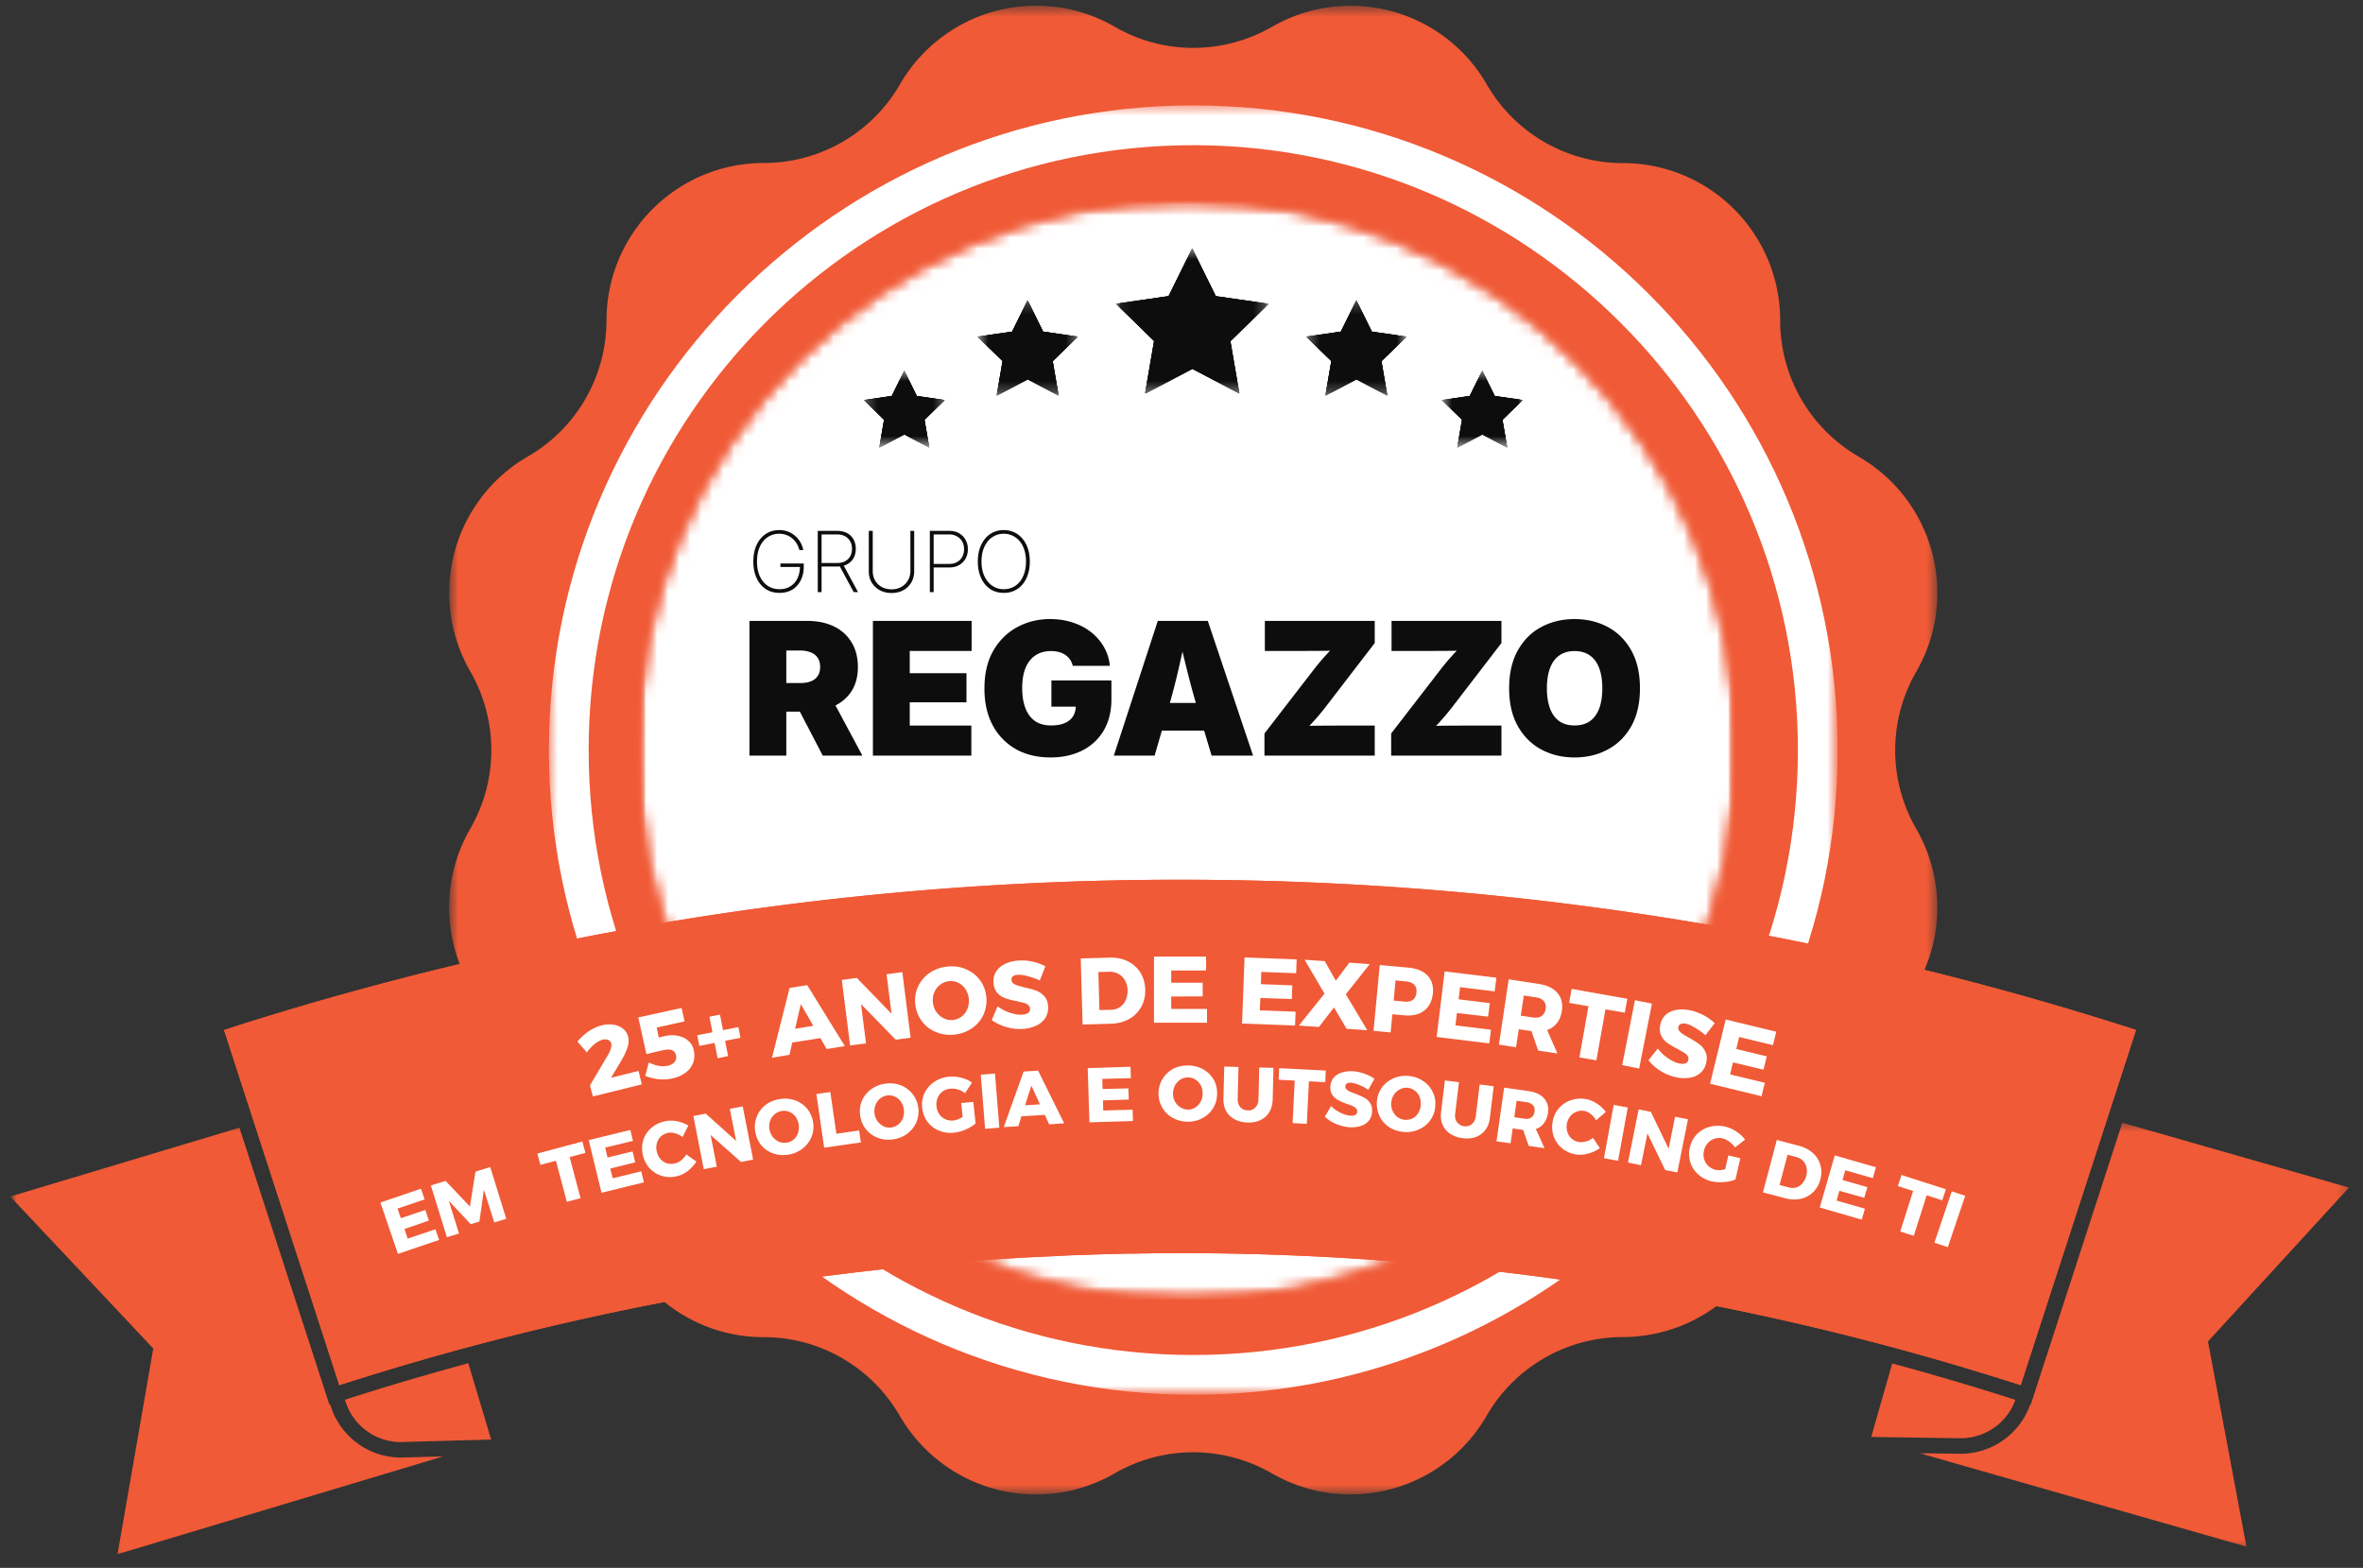<svg xmlns="http://www.w3.org/2000/svg" width="214" height="142" fill="none"><rect width="100%" height="100%" fill="#333333" stroke="none"/><g clip-path="url(#a)"><mask id="b" width="214" height="142" x="0" y="0" maskUnits="userSpaceOnUse" style="mask-type:luminance"><path fill="#fff" d="M213.999.054H.428V142h213.571V.054Z"/></mask><g mask="url(#b)"><mask id="c" width="136" height="136" x="40" y="0" maskUnits="userSpaceOnUse" style="mask-type:luminance"><path fill="#fff" d="M40.678.51h134.787v134.857H40.678V.51Z"/></mask><g mask="url(#c)"><path fill="#F05A36" d="M159.31 21.897a14.23 14.23 0 0 0-12.332-7.125 14.243 14.243 0 0 1-12.332-7.125c-3.93-6.814-12.639-9.149-19.45-5.214v-.006c-4.231 2.439-9.6 2.633-14.144.054A14.186 14.186 0 0 0 93.835.517c-5.27 0-9.87 2.864-12.335 7.124a14.23 14.23 0 0 1-12.332 7.122c-7.866 0-14.239 6.377-14.239 14.246h-.006a14.239 14.239 0 0 1-7.017 12.276 14.191 14.191 0 0 0-5.315 5.277c-2.634 4.567-2.455 9.983 0 14.246 2.452 4.263 2.63 9.68-.003 14.247-3.933 6.815-1.6 15.528 5.211 19.46v.003a14.24 14.24 0 0 1 7.115 12.342c0 7.867 6.376 14.243 14.24 14.243 5.27 0 9.87 2.865 12.334 7.125 2.461 4.257 7.065 7.122 12.332 7.122 2.637 0 5.101-.719 7.22-1.965a14.221 14.221 0 0 1 14.141.054v-.003h.003c6.811 3.935 15.517 1.601 19.45-5.214a14.227 14.227 0 0 1 12.332-7.125l-.003-.003c4.919-.003 9.698-2.557 12.332-7.121a14.2 14.2 0 0 0 1.91-7.125h.003c.003-4.746 2.381-9.364 6.644-12.05a14.168 14.168 0 0 0 5.688-5.479c2.637-4.567 2.458-9.986.003-14.25a14.238 14.238 0 0 1 .003-14.246c3.93-6.814 1.597-15.525-5.214-19.46l.003-.003a14.24 14.24 0 0 1-7.118-12.213 14.21 14.21 0 0 0-1.907-7.25Z"/></g><mask id="d" width="118" height="118" x="49" y="9" maskUnits="userSpaceOnUse" style="mask-type:luminance"><path fill="#fff" d="M49.709 9.546H166.22v116.571H49.709V9.546Z"/></mask><g mask="url(#d)"><path fill="#fff" d="M108.069 126.323c-32.242 0-58.36-26.311-58.36-58.387 0-32.08 26.118-58.39 58.36-58.39 32.241 0 58.356 26.132 58.356 58.39 0 32.258-26.297 58.387-58.356 58.387Zm0-113.173c-30.26 0-54.758 24.51-54.758 54.786 0 30.275 24.498 54.783 54.758 54.783 30.259 0 54.754-24.508 54.754-54.783 0-30.276-24.676-54.786-54.754-54.786Z"/></g><mask id="e" width="101" height="100" x="57" y="18" maskUnits="userSpaceOnUse" style="mask-type:luminance"><path fill="#fff" d="M57.736 18.167h99.489v99.54h-99.49v-99.54Z"/></mask><g mask="url(#e)"><mask id="f" width="101" height="100" x="57" y="18" maskUnits="userSpaceOnUse" style="mask-type:luminance"><path fill="#fff" d="M107.482 18.167c-27.474 0-49.746 22.283-49.746 49.772 0 27.485 22.272 49.768 49.746 49.768 27.471 0 49.743-22.283 49.743-49.768 0-27.488-22.272-49.772-49.743-49.772Z"/></mask><g mask="url(#f)"><mask id="g" width="101" height="102" x="57" y="17" maskUnits="userSpaceOnUse" style="mask-type:luminance"><path fill="#fff" d="M157.555 17.607h-99.92v100.735h99.92V17.607Z"/></mask><g mask="url(#g)"><mask id="h" width="101" height="100" x="57" y="18" maskUnits="userSpaceOnUse" style="mask-type:luminance"><path fill="#fff" d="M57.736 18.167h99.489v99.54h-99.49v-99.54Z"/></mask><g mask="url(#h)"><mask id="i" width="101" height="100" x="57" y="18" maskUnits="userSpaceOnUse" style="mask-type:luminance"><path fill="#fff" d="M107.482 18.167c-27.474 0-49.746 22.283-49.746 49.772 0 27.485 22.272 49.768 49.746 49.768 27.471 0 49.743-22.283 49.743-49.768 0-27.488-22.272-49.772-49.743-49.772Z"/></mask><g mask="url(#i)"><path fill="#fff" d="M57.736 18.167h99.489v99.54h-99.49v-99.54Z"/></g></g></g></g></g><path fill="#F05A36" d="M102.014 113.543Zm.629-.009Zm-10.348.385c-.113.006-.223.014-.337.023.114-.003.224-.014.337-.023Z"/><mask id="j" width="40" height="40" x="173" y="101" maskUnits="userSpaceOnUse" style="mask-type:luminance"><path fill="#fff" d="M173.573 101.553h39.24v38.921h-39.24v-38.921Z"/></mask><g mask="url(#j)"><path fill="#F05A36" d="M183.861 127.208a6.689 6.689 0 0 1-6.289 4.457h-.102l-3.629-.051 29.602 8.463-3.483-18.584 12.77-13.939-20.529-5.867-8.292 25.536-.048-.015Z"/></g><path fill="#F05A36" d="M178.266 130.204Zm-.775.051h.081a3.117 3.117 0 0 0-.117-.003l.036.003Z"/><path fill="#F05A36" d="m170.025 128.18-.558 1.958 7.988.117c.14 0 .272-.003.406-.009.032 0 .062 0 .095-.003l.31-.036a5.261 5.261 0 0 0 4.252-3.422 245.347 245.347 0 0 0-11.15-3.294l-1.343 4.689Z"/><mask id="k" width="312" height="312" x="-49" y="-85" maskUnits="userSpaceOnUse" style="mask-type:luminance"><path fill="#000" fill-opacity=".3" d="M262.716-84.938H-48.671V226.61h311.387V-84.938Z"/></mask><g mask="url(#k)"><mask id="l" width="16" height="10" x="168" y="122" maskUnits="userSpaceOnUse" style="mask-type:luminance"><path fill="#fff" d="M183.489 122.921h-14.492v8.395h14.492v-8.395Z"/></mask><g mask="url(#l)"><mask id="m" width="14" height="8" x="169" y="123" maskUnits="userSpaceOnUse" style="mask-type:luminance"><path fill="#fff" d="M169.214 123.005h13.512v7.548h-13.512v-7.548Z"/></mask><g mask="url(#m)"><path fill="#F05A36" d="m170.024 128.18-.557 1.959 7.988.116c.14 0 .271-.003.406-.009.032 0 .062 0 .095-.003l.31-.036a5.263 5.263 0 0 0 4.252-3.422 245.347 245.347 0 0 0-11.15-3.294l-1.344 4.689Z"/></g></g></g><mask id="n" width="41" height="41" x="0" y="101" maskUnits="userSpaceOnUse" style="mask-type:luminance"><path fill="#fff" d="M.925 101.553h39.929v39.478H.925v-39.478Z"/></mask><g mask="url(#n)"><path fill="#F05A36" d="m13.88 122.131-3.235 18.626 29.482-8.854-3.63.099c-.062 0-.121.006-.184.006a6.683 6.683 0 0 1-6.394-4.761l-.015-.051-.071.024-8.15-25.086-20.758 6.231 12.955 13.766Z"/></g><path fill="#F05A36" d="M36.012 130.595c.15.009.295.009.447.003l8.024-.224-8.048.224c-.146.006-.283 0-.423-.003Z"/><path fill="#F05A36" d="M36.012 130.595c.14.002.28.008.42.002l8.045-.223-2.07-6.901a244.98 244.98 0 0 0-11.165 3.3l.024.071a5.275 5.275 0 0 0 4.746 3.751Z"/><mask id="o" width="312" height="312" x="-49" y="-85" maskUnits="userSpaceOnUse" style="mask-type:luminance"><path fill="#000" fill-opacity=".3" d="M262.716-84.938H-48.671V226.61h311.387V-84.938Z"/></mask><g mask="url(#o)"><mask id="p" width="16" height="10" x="30" y="122" maskUnits="userSpaceOnUse" style="mask-type:luminance"><path fill="#fff" d="M45.43 122.921H30.175v8.395H45.43v-8.395Z"/></mask><g mask="url(#p)"><mask id="q" width="15" height="8" x="30" y="123" maskUnits="userSpaceOnUse" style="mask-type:luminance"><path fill="#fff" d="M30.938 123.005h13.73v7.679h-13.73v-7.679Z"/></mask><g mask="url(#q)"><path fill="#F05A36" d="M36.012 130.595c.14.003.28.009.42.003l8.045-.224-2.07-6.901a246.26 246.26 0 0 0-11.165 3.3l.024.071a5.275 5.275 0 0 0 4.746 3.751Z"/></g></g></g><path fill="#F05A36" d="m183 125.449 10.446-32.168a281.915 281.915 0 0 0-86.578-13.606 281.817 281.817 0 0 0-86.579 13.609l10.443 32.165a247.963 247.963 0 0 1 61.226-11.507c.114-.003.224-.015.337-.023.915-.051 1.826-.09 2.741-.132.71-.035 1.418-.077 2.13-.107.31-.012.62-.012.933-.027 1.308-.047 2.613-.089 3.921-.113.209-.006.417-.006.629-.006 1.397-.024 2.798-.042 4.189-.042h.03A248.126 248.126 0 0 1 183 125.449Z"/><path fill="#F05A36" d="M106.835 113.495c-1.4 0-2.798.021-4.192.045-.209.003-.417 0-.629.003-1.308.024-2.61.065-3.918.113-.31.012-.62.015-.932.03-.71.03-1.419.072-2.134.104-.912.045-1.826.081-2.738.134-.116.003-.226.015-.34.024a247.957 247.957 0 0 0-61.225 11.504L20.288 93.284a281.789 281.789 0 0 1 86.579-13.609c29.44 0 58.565 4.58 86.578 13.609L183 125.449a247.942 247.942 0 0 0-76.132-11.954h-.033Z"/><mask id="r" width="14" height="14" x="101" y="22" maskUnits="userSpaceOnUse" style="mask-type:luminance"><path fill="#fff" d="M101.067 22.493h13.708v13.143h-13.708V22.493Z"/></mask><g fill="#0D0D0D" mask="url(#r)"><path d="m107.997 22.54 2.131 4.32 4.764.691-3.45 3.366.819 4.746-4.264-2.239-4.263 2.239.813-4.746-3.447-3.366 4.764-.691 2.133-4.32Z"/><path d="m107.964 22.499 2.134 4.32 4.764.691-3.45 3.366.813 4.745-4.261-2.238-4.26 2.238.813-4.745-3.45-3.366 4.764-.692 2.133-4.32Z"/><path d="m107.964 22.499 2.134 4.32 4.764.691-3.45 3.366.813 4.745-4.261-2.238-4.26 2.238.813-4.745-3.45-3.366 4.764-.692 2.133-4.32Z"/><path d="m107.964 22.499 2.134 4.32 4.764.691-3.45 3.366.813 4.745-4.261-2.238-4.26 2.238.813-4.745-3.45-3.366 4.764-.692 2.133-4.32Z"/></g><path fill="#fff" d="m55.336 97.611 2.491-.62.298 1.216-4.433 1.097-.263-1.001 1.597-2.695c.126-.206.221-.409.287-.608.062-.197.077-.361.047-.49a.479.479 0 0 0-.274-.321c-.137-.063-.31-.072-.524-.024-.233.066-.474.2-.727.405-.248.2-.477.448-.691.74l-.847-.978c.662-.778 1.395-1.267 2.205-1.467a2.656 2.656 0 0 1 1.073-.06c.34.057.625.18.858.37.23.185.381.427.453.728.077.304.053.637-.072 1.001-.119.358-.316.763-.584 1.216l-.894 1.491Zm4.852-3.77c.444-.101.852-.11 1.227-.023.382.08.691.232.93.453.244.214.408.497.488.846.087.406.066.784-.06 1.133-.127.352-.354.65-.679.894a3.001 3.001 0 0 1-1.203.525c-.39.09-.805.113-1.24.072a4.483 4.483 0 0 1-1.215-.299l.321-1.216c.635.31 1.207.412 1.717.298.286-.062.491-.179.62-.346a.665.665 0 0 0 .13-.584c-.047-.238-.166-.396-.357-.477-.185-.077-.435-.083-.75-.012a35.48 35.48 0 0 0-1.574.37l-.739-3.327 3.921-.858.274 1.216-2.527.56.191.895.525-.12Zm5.289-.543 1.394-.274.191.966-1.394.274.274 1.383-.954.191-.274-1.383-1.382.274-.19-.966 1.382-.274-.275-1.407.954-.19.274 1.406Zm11.038 1.448-1.645.263-.572-.99-2.55.405-.25 1.11-1.586.261 1.597-6.32 1.597-.25 3.409 5.521Zm-3.993-3.804-.512 2.23 1.645-.262-1.133-1.968Zm8.219.871-.453-3.577 1.43-.191.751 5.938-1.346.18-3.147-3.22.453 3.553-1.442.19-.75-5.937 1.358-.18 3.146 3.244Zm5.09-4.274c.596-.063 1.15.02 1.669.25a3 3 0 0 1 1.251.99c.325.43.516.936.572 1.514a3.076 3.076 0 0 1-.274 1.634c-.232.495-.58.9-1.049 1.216a3.44 3.44 0 0 1-1.585.56 3.398 3.398 0 0 1-1.692-.25 2.965 2.965 0 0 1-1.263-1.001 3.04 3.04 0 0 1-.572-1.55 2.942 2.942 0 0 1 .274-1.598 3.128 3.128 0 0 1 1.049-1.205 3.401 3.401 0 0 1 1.62-.56Zm.132 1.323a1.49 1.49 0 0 0-.799.31 1.68 1.68 0 0 0-.548.692c-.12.28-.164.581-.131.906.03.328.134.618.31.87.181.257.405.451.667.585a1.54 1.54 0 0 0 1.62-.155c.24-.182.412-.411.525-.691.12-.287.161-.59.131-.919a1.921 1.921 0 0 0-.298-.87 1.605 1.605 0 0 0-.643-.573 1.472 1.472 0 0 0-.834-.154Zm8.205-.063a6.28 6.28 0 0 0-1.073-.382c-.366-.102-.667-.146-.906-.131a.85.85 0 0 0-.452.13.34.34 0 0 0-.131.335.395.395 0 0 0 .166.31 1.2 1.2 0 0 0 .37.19c.143.048.357.108.643.18.42.089.77.184 1.05.286.276.104.518.27.726.5.215.224.334.534.358.93.024.4-.06.749-.25 1.05a1.91 1.91 0 0 1-.823.691c-.357.167-.76.269-1.204.299a4.334 4.334 0 0 1-1.49-.167 4.246 4.246 0 0 1-1.334-.632l.524-1.252c.325.247.697.44 1.12.584.42.137.787.197 1.097.179.238-.015.42-.066.548-.155a.446.446 0 0 0 .179-.394.523.523 0 0 0-.179-.334 1.01 1.01 0 0 0-.393-.19c-.152-.04-.364-.09-.632-.155a6.823 6.823 0 0 1-1.037-.263 1.749 1.749 0 0 1-.715-.477c-.208-.23-.328-.54-.357-.93-.024-.373.05-.703.226-.99.182-.292.447-.527.799-.703a3.247 3.247 0 0 1 1.227-.31c.435-.03.87 0 1.3.095.428.096.81.239 1.143.43l-.5 1.276Zm6.281-2.066c.626-.024 1.183.083 1.668.322.492.238.876.58 1.157 1.025.277.447.423.963.44 1.55a3.002 3.002 0 0 1-.369 1.574 2.787 2.787 0 0 1-1.108 1.097c-.486.262-1.046.403-1.681.418l-2.514.071-.167-5.986 2.574-.072Zm.179 4.721a1.46 1.46 0 0 0 .786-.238c.23-.149.406-.358.525-.62.125-.268.184-.572.178-.906a1.837 1.837 0 0 0-.238-.895 1.455 1.455 0 0 0-.596-.596 1.646 1.646 0 0 0-.834-.19l-.977.023.095 3.446 1.061-.023Zm3.88 1.173V86.64h4.72v1.252h-3.159v1.109h2.849v1.24l-2.849.012v1.12h3.242v1.253h-4.803Zm7.976.071.227-5.986 4.719.18-.047 1.251-3.159-.119-.035 1.109 2.848.107-.048 1.24-2.848-.095-.048 1.12 3.242.12-.048 1.252-4.803-.179Zm7.467-2.708-1.8-3.064 1.823.119 1.002 1.776 1.227-1.633 1.847.131-2.169 2.73 1.943 3.256-1.871-.131-1.144-1.932-1.359 1.765-1.823-.12 2.324-2.897Zm7.612-2.352c.753.072 1.326.31 1.716.715.387.406.551.94.488 1.598-.071.71-.339 1.238-.798 1.586-.453.352-1.058.49-1.812.418l-1.06-.096-.155 1.646-1.55-.143.561-5.962 2.61.238Zm-.358 3.076c.316.033.566-.023.751-.166.191-.15.298-.373.322-.668.03-.286-.033-.513-.191-.68-.161-.173-.399-.277-.715-.31l-.989-.095-.167 1.824.989.096Zm2.902 3.2.727-5.939 4.684.573-.155 1.24-3.135-.382-.131 1.097 2.825.346-.155 1.228-2.825-.334-.131 1.121 3.218.394-.155 1.24-4.767-.584Zm10.933 1.495-1.74-.263-.608-1.764h-.035l-1.109-.167-.25 1.633-1.549-.238.882-5.915 2.657.406c.787.113 1.365.381 1.74.81.382.43.519.975.418 1.634-.066.447-.212.817-.441 1.11a1.909 1.909 0 0 1-.894.631l.929 2.123Zm-3.039-5.247-.274 1.824 1.12.167c.316.048.572.006.763-.13.197-.144.322-.359.37-.645.038-.292-.018-.527-.167-.703-.143-.182-.376-.298-.691-.346l-1.121-.167Zm4.105.663.227-1.264 5.041.894-.226 1.264-1.752-.31-.823 4.626-1.537-.274.822-4.626-1.752-.31Zm4.804 5.639 1.156-5.879 1.538.31-1.156 5.879-1.538-.31Zm7.54-2.706a6.028 6.028 0 0 0-.905-.656c-.328-.197-.605-.325-.835-.381-.199-.04-.363-.036-.488.012a.365.365 0 0 0-.227.274.437.437 0 0 0 .072.346c.077.104.182.2.31.286.134.09.327.203.584.346.372.208.679.4.917.572.239.176.423.402.56.68.143.28.17.614.084 1.001-.081.39-.256.698-.525.93-.262.239-.592.385-.989.442-.39.062-.798.047-1.227-.048a4.184 4.184 0 0 1-1.395-.572 4.05 4.05 0 0 1-1.096-.966l.846-1.062c.238.328.539.617.906.87.363.248.703.406 1.013.478.238.047.429.047.572 0a.415.415 0 0 0 .274-.334.433.433 0 0 0-.071-.358 1.034 1.034 0 0 0-.334-.286 14.161 14.161 0 0 0-.572-.334 8.13 8.13 0 0 1-.93-.548 1.74 1.74 0 0 1-.548-.656c-.137-.277-.164-.608-.084-.99.078-.364.242-.662.489-.894a1.85 1.85 0 0 1 .954-.441c.387-.072.816-.06 1.287.035.42.096.825.248 1.215.453.388.21.715.448.978.716l-.835 1.085Zm.419 4.392 1.418-5.818 4.577 1.109-.298 1.216-3.063-.74-.262 1.086 2.765.668-.298 1.204-2.765-.656-.262 1.085 3.146.763-.298 1.217-4.66-1.133Z"/><path fill="#0D0D0D" d="M67.873 68.433V56.235h5.244c.92 0 1.722.167 2.407.5a3.682 3.682 0 0 1 1.597 1.443c.382.62.572 1.366.572 2.23 0 .868-.196 1.604-.584 2.206-.39.596-.938 1.056-1.644 1.372-.71.31-1.535.465-2.48.465H69.9v-2.588h2.55c.382 0 .707-.05.978-.155a1.26 1.26 0 0 0 .62-.477c.148-.215.226-.489.226-.823 0-.34-.078-.62-.227-.834a1.262 1.262 0 0 0-.62-.49 2.586 2.586 0 0 0-.977-.166h-1.24v9.515h-3.337Zm6.638 0-2.908-5.58h3.504l2.992 5.58H74.51Zm4.542 0V56.235h8.939v2.718H82.39v2.016h5.137v2.635H82.39v2.11h5.578v2.72h-8.915Zm16.083.167c-1.192 0-2.238-.25-3.135-.751a5.397 5.397 0 0 1-2.097-2.158c-.5-.936-.751-2.045-.751-3.327 0-1.35.265-2.492.798-3.422.54-.936 1.258-1.649 2.158-2.135.897-.492 1.895-.74 2.991-.74.73 0 1.41.105 2.038.31.626.2 1.183.49 1.669.871.482.382.873.832 1.168 1.348.3.519.479 1.085.536 1.705H97.15a1.715 1.715 0 0 0-.238-.56 1.734 1.734 0 0 0-.99-.68 2.645 2.645 0 0 0-.739-.096c-.548 0-1.022.132-1.418.394-.39.262-.688.644-.894 1.145-.2.5-.298 1.106-.298 1.812 0 .716.099 1.33.298 1.837.197.5.489.888.87 1.156.388.263.87.394 1.442.394.501 0 .912-.072 1.24-.215.334-.143.584-.346.75-.608.168-.268.251-.587.251-.954l.608.072h-2.813v-2.373h5.435v1.705c0 1.097-.236 2.045-.703 2.838a4.687 4.687 0 0 1-1.955 1.812c-.834.414-1.788.62-2.86.62Zm5.735-.167 3.981-12.198h4.529l4.1 12.198h-3.755l-1.418-4.734a87.594 87.594 0 0 1-.846-3.16c-.271-1.079-.53-2.164-.775-3.255h.787a440.039 440.039 0 0 1-.727 3.255 61.532 61.532 0 0 1-.811 3.16l-1.37 4.734h-3.695Zm2.956-2.265v-2.505h6.698v2.505h-6.698Zm10.686 2.265V66.43l4.529-5.867c.357-.459.751-.92 1.18-1.383.429-.468.864-.936 1.311-1.407l.238 1.073a19.57 19.57 0 0 1-1.74.096c-.581.008-1.156.011-1.728.011h-3.754v-2.718h9.951v2.003l-4.433 5.771a22.42 22.42 0 0 1-1.228 1.455c-.438.477-.882.96-1.335 1.443l-.25-1.085a26.242 26.242 0 0 1 1.859-.096c.62-.005 1.234-.011 1.847-.011h3.54v2.718h-9.987Zm11.475 0V66.43l4.529-5.867c.357-.459.75-.92 1.179-1.383.429-.468.864-.936 1.311-1.407l.239 1.073a19.57 19.57 0 0 1-1.74.096c-.581.008-1.156.011-1.728.011h-3.755v-2.718h9.952v2.003l-4.434 5.771c-.375.486-.783.972-1.227 1.455-.438.477-.882.96-1.335 1.443l-.25-1.085a26.242 26.242 0 0 1 1.859-.096c.62-.005 1.234-.011 1.847-.011h3.54v2.718h-9.987Zm16.607.167c-1.105 0-2.107-.238-3.003-.715-.9-.483-1.609-1.193-2.134-2.123-.524-.93-.786-2.069-.786-3.422 0-1.36.262-2.504.786-3.434.525-.936 1.234-1.646 2.134-2.123.896-.477 1.898-.715 3.003-.715 1.111 0 2.112.238 3.003.715.897.477 1.609 1.187 2.134 2.123.524.93.786 2.075.786 3.434 0 1.353-.262 2.498-.786 3.434-.525.93-1.237 1.634-2.134 2.11-.891.478-1.892.716-3.003.716Zm0-2.897c.554 0 1.016-.126 1.382-.382.373-.262.656-.644.847-1.145.19-.5.286-1.112.286-1.836 0-.721-.096-1.336-.286-1.836-.191-.507-.474-.889-.847-1.145-.366-.262-.828-.394-1.382-.394-.542 0-.998.132-1.371.394-.375.256-.655.638-.846 1.145-.19.5-.286 1.115-.286 1.836 0 .724.096 1.335.286 1.836.191.501.471.883.846 1.145.373.256.829.382 1.371.382Zm-72-12.007c-.476 0-.893-.113-1.25-.346a2.369 2.369 0 0 1-.823-1.002c-.2-.429-.298-.924-.298-1.49 0-.578.098-1.08.298-1.503.196-.429.47-.757.822-.99.349-.238.757-.357 1.228-.357a2.139 2.139 0 0 1 1.489.572c.191.176.34.37.453.585.12.214.194.435.227.655h-.346a1.945 1.945 0 0 0-.215-.536 1.632 1.632 0 0 0-.38-.477 1.649 1.649 0 0 0-.537-.334 1.785 1.785 0 0 0-.691-.131c-.39 0-.74.104-1.05.31-.303.2-.541.489-.714.87-.167.376-.25.82-.25 1.336 0 .51.083.95.25 1.323.173.376.41.665.715.87.31.21.667.31 1.072.31.373 0 .695-.083.966-.25.277-.166.491-.399.643-.703.158-.31.239-.674.239-1.097l.119.036h-1.883v-.31h2.11v.298c0 .477-.096.894-.287 1.252a2.055 2.055 0 0 1-.762.823c-.328.19-.71.286-1.145.286Zm3.463-.072V48.08h1.764c.34 0 .638.068.894.202.253.137.447.328.584.573.134.247.203.53.203.846 0 .328-.069.608-.203.847a1.43 1.43 0 0 1-.584.56c-.256.137-.557.203-.906.203h-1.56v-.322h1.561c.277 0 .516-.05.715-.155.197-.101.352-.25.465-.441.11-.197.167-.43.167-.692 0-.262-.057-.489-.167-.68a1.151 1.151 0 0 0-.465-.453c-.2-.11-.438-.167-.715-.167h-1.406v5.223h-.346Zm3.254 0-1.359-2.516h.394l1.358 2.516h-.393Zm3.43.084c-.4 0-.75-.084-1.06-.25a1.994 1.994 0 0 1-.74-.704 1.932 1.932 0 0 1-.262-1.014v-3.66h.358v3.648c0 .31.071.593.214.847.143.247.34.441.596.584.263.143.56.215.894.215.334 0 .626-.072.882-.215.253-.143.453-.337.596-.584.149-.254.227-.537.227-.847V48.08h.345v3.66c0 .382-.09.722-.262 1.014-.176.295-.417.53-.727.703-.31.167-.665.25-1.06.25Zm3.467-.084V48.08h1.752c.349 0 .647.071.894.214.253.143.447.343.584.596.143.248.214.53.214.847 0 .328-.071.614-.214.858a1.487 1.487 0 0 1-.584.585c-.248.143-.546.214-.894.214h-1.526v-.322h1.514c.286 0 .527-.053.727-.166.197-.11.352-.266.465-.465.11-.206.167-.442.167-.704 0-.262-.057-.492-.167-.692a1.213 1.213 0 0 0-.477-.465 1.372 1.372 0 0 0-.715-.179h-1.394v5.223h-.346Zm6.694.072c-.462 0-.87-.113-1.228-.346a2.368 2.368 0 0 1-.822-1.002c-.2-.429-.298-.924-.298-1.49 0-.572.098-1.067.298-1.49.197-.43.47-.764.822-1.002a2.159 2.159 0 0 1 1.228-.358c.459 0 .87.12 1.227.358.358.238.635.572.835 1.001.196.424.298.919.298 1.49 0 .567-.102 1.062-.298 1.491-.2.43-.477.764-.835 1.002a2.204 2.204 0 0 1-1.227.346Zm0-.334c.387 0 .733-.099 1.037-.298a1.98 1.98 0 0 0 .715-.87c.172-.382.262-.826.262-1.336 0-.516-.09-.96-.262-1.336a1.913 1.913 0 0 0-.715-.87 1.808 1.808 0 0 0-1.037-.31c-.39 0-.736.104-1.037.31-.304.2-.542.489-.715.87-.176.376-.262.82-.262 1.336 0 .51.086.95.262 1.323.173.376.411.665.715.87.3.21.647.31 1.037.31Z"/><mask id="s" width="10" height="9" x="118" y="27" maskUnits="userSpaceOnUse" style="mask-type:luminance"><path fill="#fff" d="M118.3 27.194h9.138v8.57H118.3v-8.57Z"/></mask><g fill="#0D0D0D" mask="url(#s)"><path d="m122.853 27.22 1.4 2.839 3.132.456-2.267 2.209.536 3.12-2.801-1.472-2.801 1.473.534-3.121-2.265-2.21 3.132-.455 1.4-2.838Z"/><path d="m122.832 27.194 1.4 2.838 3.132.456-2.265 2.209.534 3.12-2.801-1.472-2.801 1.473.537-3.121-2.268-2.21 3.132-.455 1.4-2.838Z"/><path d="m122.832 27.194 1.4 2.838 3.132.456-2.265 2.209.534 3.12-2.801-1.472-2.801 1.473.537-3.121-2.268-2.21 3.132-.455 1.4-2.838Z"/><path d="m122.832 27.194 1.4 2.838 3.132.456-2.265 2.209.534 3.12-2.801-1.472-2.801 1.473.537-3.121-2.268-2.21 3.132-.455 1.4-2.838Z"/></g><mask id="t" width="10" height="9" x="88" y="27" maskUnits="userSpaceOnUse" style="mask-type:luminance"><path fill="#fff" d="M88.529 27.194h9.138v8.57H88.53v-8.57Z"/></mask><g fill="#0D0D0D" mask="url(#t)"><path d="m93.085 27.22 1.397 2.839 3.132.456-2.268 2.209.54 3.12-2.801-1.472-2.804 1.473.533-3.121-2.264-2.21 3.132-.455 1.403-2.838Z"/><path d="m93.06 27.194 1.404 2.838 3.129.456-2.265 2.209.534 3.12-2.801-1.472-2.801 1.473.536-3.121-2.267-2.21 3.131-.455 1.4-2.838Z"/><path d="m93.06 27.194 1.404 2.838 3.129.456-2.265 2.209.534 3.12-2.801-1.472-2.801 1.473.536-3.121-2.267-2.21 3.131-.455 1.4-2.838Z"/><path d="m93.06 27.194 1.404 2.838 3.129.456-2.265 2.209.534 3.12-2.801-1.472-2.801 1.473.536-3.121-2.267-2.21 3.131-.455 1.4-2.838Z"/></g><mask id="u" width="8" height="8" x="78" y="33" maskUnits="userSpaceOnUse" style="mask-type:luminance"><path fill="#fff" d="M78.238 33.567h7.425v6.86h-7.425v-6.86Z"/></mask><g fill="#0D0D0D" mask="url(#u)"><path d="m81.909 33.594 1.129 2.29 2.526.366-1.829 1.783.435 2.516-2.261-1.19-2.259 1.19.432-2.516-1.826-1.783 2.523-.366 1.13-2.29Z"/><path d="m81.894 33.57 1.129 2.29 2.523.367-1.826 1.782.432 2.52-2.258-1.19-2.262 1.19.432-2.52-1.826-1.782 2.523-.367 1.133-2.29Z"/><path d="m81.894 33.57 1.129 2.29 2.523.367-1.826 1.782.432 2.52-2.258-1.19-2.262 1.19.432-2.52-1.826-1.782 2.523-.367 1.133-2.29Z"/><path d="m81.894 33.57 1.129 2.29 2.523.367-1.826 1.782.432 2.52-2.258-1.19-2.262 1.19.432-2.52-1.826-1.782 2.523-.367 1.133-2.29Z"/></g><mask id="v" width="9" height="8" x="130" y="33" maskUnits="userSpaceOnUse" style="mask-type:luminance"><path fill="#fff" d="M130.579 33.567h7.425v6.86h-7.425v-6.86Z"/></mask><g fill="#0D0D0D" mask="url(#v)"><path d="m134.25 33.594 1.129 2.29 2.526.366-1.829 1.783.435 2.516-2.261-1.19-2.259 1.19.432-2.516-1.826-1.783 2.523-.366 1.13-2.29Z"/><path d="m134.235 33.57 1.129 2.29 2.523.367-1.826 1.782.432 2.52-2.258-1.19-2.262 1.19.432-2.52-1.826-1.782 2.523-.367 1.133-2.29Z"/><path d="m134.235 33.57 1.129 2.29 2.523.367-1.826 1.782.432 2.52-2.258-1.19-2.262 1.19.432-2.52-1.826-1.782 2.523-.367 1.133-2.29Z"/><path d="m134.235 33.57 1.129 2.29 2.523.367-1.826 1.782.432 2.52-2.258-1.19-2.262 1.19.432-2.52-1.826-1.782 2.523-.367 1.133-2.29Z"/></g><path fill="#fff" d="m36.038 113.562-1.585-4.65 3.67-1.252.334.966-2.455.834.298.871 2.217-.751.322.966-2.205.763.286.87 2.514-.846.334.965-3.73 1.264Zm4.436-1.51-1.454-4.686 1.334-.417 2.205 2.325.5-3.16 1.336-.417 1.454 4.686-1.085.334-.941-2.969-.406 2.885-.786.239-1.99-2.123.93 2.97-1.097.333Zm8.466-6.553-.273-1.026 4.075-1.085.275 1.026-1.43.381.989 3.721-1.24.334-.99-3.721-1.405.37Zm5.534 2.528-1.156-4.77 3.766-.918.238.99-2.514.608.214.894 2.265-.548.238.989-2.252.561.214.882 2.586-.632.239 1.002-3.838.942Zm7.339-5.045a1.815 1.815 0 0 0-.655-.334 1.395 1.395 0 0 0-.668-.048 1.394 1.394 0 0 0-.643.334c-.176.167-.295.37-.358.608a1.508 1.508 0 0 0-.012.739c.054.257.161.477.322.668.158.191.352.328.584.406a1.43 1.43 0 0 0 1.287-.251c.19-.149.352-.334.489-.548l.906.644a3.35 3.35 0 0 1-.787.858 2.606 2.606 0 0 1-2.372.429 2.455 2.455 0 0 1-1.096-.703 2.669 2.669 0 0 1-.596-1.204 2.559 2.559 0 0 1 .048-1.336 2.43 2.43 0 0 1 .715-1.085 2.765 2.765 0 0 1 1.251-.608c.349-.078.71-.078 1.085 0 .381.071.72.203 1.025.393l-.525 1.038Zm4.854.346-.572-2.898 1.168-.226.942 4.817-1.097.215-2.753-2.445.56 2.874-1.18.226-.941-4.817 1.12-.215 2.753 2.469Zm3.913-3.778a2.774 2.774 0 0 1 1.394.095c.435.152.802.4 1.097.739.292.343.48.749.56 1.217.077.477.036.927-.131 1.347a2.593 2.593 0 0 1-.799 1.061 2.772 2.772 0 0 1-1.275.561c-.495.08-.96.045-1.394-.108a2.462 2.462 0 0 1-1.085-.739 2.598 2.598 0 0 1-.548-1.24 2.421 2.421 0 0 1 .131-1.324 2.44 2.44 0 0 1 .775-1.061c.357-.286.78-.468 1.275-.548Zm.215 1.073c-.248.042-.462.14-.644.298a1.322 1.322 0 0 0-.405.584 1.43 1.43 0 0 0-.06.763c.039.263.137.498.298.704.167.2.36.346.584.441a1.277 1.277 0 0 0 1.323-.226 1.25 1.25 0 0 0 .381-.597c.078-.244.099-.5.06-.763a1.64 1.64 0 0 0-.298-.703 1.337 1.337 0 0 0-.56-.43 1.268 1.268 0 0 0-.68-.071Zm3.842 3.324-.703-4.865 1.263-.179.548 3.78 2.062-.298.155 1.085-3.325.477Zm5.573-5.807c.5-.063.966-.007 1.395.166a2.503 2.503 0 0 1 1.56 2.028c.054.476-.008.924-.19 1.335a2.614 2.614 0 0 1-.834 1.025 2.77 2.77 0 0 1-1.311.501 2.65 2.65 0 0 1-1.383-.167 2.503 2.503 0 0 1-1.06-.799 2.518 2.518 0 0 1-.489-1.252 2.407 2.407 0 0 1 .179-1.323 2.49 2.49 0 0 1 .834-1.014 2.815 2.815 0 0 1 1.3-.5Zm.155 1.073a1.327 1.327 0 0 0-.655.274 1.42 1.42 0 0 0-.417.584c-.096.239-.129.495-.096.763.03.263.122.498.274.704.15.209.334.364.548.465.221.104.456.14.704.107a1.21 1.21 0 0 0 .631-.274 1.3 1.3 0 0 0 .417-.584c.087-.239.114-.489.084-.752a1.582 1.582 0 0 0-.262-.715 1.377 1.377 0 0 0-.549-.465 1.208 1.208 0 0 0-.679-.107Zm6.685.689 1.097-.108.203 1.956a3.54 3.54 0 0 1-.918.56 3.61 3.61 0 0 1-1.06.275 2.706 2.706 0 0 1-1.371-.203 2.438 2.438 0 0 1-1.025-.811 2.56 2.56 0 0 1-.465-1.264c-.048-.477.03-.918.226-1.323a2.56 2.56 0 0 1 .87-1.002 2.832 2.832 0 0 1 1.347-.465 3 3 0 0 1 1.108.095c.382.096.704.245.966.441l-.632.954a1.95 1.95 0 0 0-.643-.334 1.8 1.8 0 0 0-.704-.071 1.343 1.343 0 0 0-1.132.823 1.582 1.582 0 0 0-.107.751c.024.271.107.513.25.727.15.209.337.364.56.465.23.105.477.14.74.108.244-.024.518-.126.822-.31l-.132-1.264Zm2.165 2.334-.393-4.901 1.287-.107.393 4.901-1.287.107Zm7.158-.502-1.359.096-.393-.859-2.122.131-.274.895-1.323.083 1.8-5.032 1.311-.083 2.36 4.769Zm-2.968-3.41-.572 1.777 1.347-.084-.775-1.693Zm5.255 3.325-.154-4.913 3.873-.12.036 1.026-2.586.072.024.918 2.336-.06.035 1.014-2.336.072.024.918 2.658-.072.036 1.026-3.945.119Zm8.918-5.15c.501 0 .953.113 1.359.333.405.224.721.525.953.907.229.381.34.81.334 1.287 0 .486-.116.925-.346 1.312a2.578 2.578 0 0 1-.953.918 2.762 2.762 0 0 1-1.359.334 2.87 2.87 0 0 1-1.359-.346 2.434 2.434 0 0 1-.941-.918 2.495 2.495 0 0 1-.346-1.311c.006-.477.125-.907.358-1.288a2.5 2.5 0 0 1 .941-.907c.406-.22.858-.327 1.359-.321Zm.024 1.085a1.225 1.225 0 0 0-.68.178 1.437 1.437 0 0 0-.5.525 1.634 1.634 0 0 0-.191.74c0 .27.06.518.179.739.125.223.292.399.501.524.205.129.432.197.679.203.238 0 .456-.062.655-.191.206-.125.37-.301.489-.524.119-.22.179-.468.179-.74a1.477 1.477 0 0 0-.167-.739 1.378 1.378 0 0 0-.489-.525 1.208 1.208 0 0 0-.655-.19Zm4.486 1.933c-.009.31.071.561.238.752.173.19.406.292.692.298a.84.84 0 0 0 .667-.263c.182-.181.277-.429.286-.739l.071-2.886 1.288.036-.072 2.886c-.018.429-.119.805-.31 1.121a1.83 1.83 0 0 1-.786.715c-.334.167-.727.242-1.18.227a2.71 2.71 0 0 1-1.18-.298 1.856 1.856 0 0 1-.763-.752c-.176-.325-.256-.703-.238-1.132l.071-2.886 1.287.036-.071 2.885Zm3.71-1.725.048-1.05 4.219.215-.048 1.05-1.478-.072-.19 3.851-1.287-.071.19-3.852-1.454-.071Zm8.115.913a3.76 3.76 0 0 0-.822-.442 2.546 2.546 0 0 0-.715-.202.786.786 0 0 0-.381.06c-.096.047-.149.13-.155.25a.349.349 0 0 0 .095.274c.077.08.173.149.286.203.119.056.286.125.501.202.333.129.607.248.822.358.214.113.393.274.536.489.143.209.203.474.179.799-.018.328-.119.602-.31.823a1.556 1.556 0 0 1-.739.465 2.81 2.81 0 0 1-1.013.107 3.896 3.896 0 0 1-1.203-.298 3.192 3.192 0 0 1-1.014-.656l.573-.966c.229.239.512.441.846.608.333.161.631.248.894.263a.801.801 0 0 0 .441-.06.344.344 0 0 0 .178-.298.38.38 0 0 0-.107-.298.918.918 0 0 0-.286-.203 4.458 4.458 0 0 0-.501-.19 6.66 6.66 0 0 1-.81-.346 1.492 1.492 0 0 1-.536-.466c-.143-.205-.209-.468-.191-.787.024-.31.122-.572.298-.786.182-.215.423-.37.727-.466.31-.1.658-.143 1.049-.119.348.024.691.102 1.025.227.339.12.637.271.894.453l-.561 1.002Zm3.658-1.257a2.75 2.75 0 0 1 1.323.465c.381.256.667.584.858.99.197.399.274.834.227 1.311a2.406 2.406 0 0 1-.465 1.264 2.533 2.533 0 0 1-1.037.823 2.687 2.687 0 0 1-1.383.215 2.84 2.84 0 0 1-1.323-.454 2.503 2.503 0 0 1-.846-1.001 2.627 2.627 0 0 1-.226-1.348c.048-.477.202-.888.465-1.24.268-.358.61-.626 1.025-.81a2.67 2.67 0 0 1 1.382-.215Zm-.083 1.073a1.224 1.224 0 0 0-.692.131 1.421 1.421 0 0 0-.548.477c-.143.215-.226.46-.25.727-.024.272.015.522.119.752.101.232.25.417.441.56a1.337 1.337 0 0 0 1.347.131c.214-.101.387-.262.524-.477.134-.214.215-.456.239-.727a1.585 1.585 0 0 0-.108-.751 1.227 1.227 0 0 0-.429-.56 1.223 1.223 0 0 0-.643-.263Zm4.295 2.347c-.042.31.018.57.178.775a.904.904 0 0 0 .656.358.85.85 0 0 0 .691-.203c.191-.166.304-.405.346-.715l.345-2.862 1.276.155-.346 2.862c-.048.429-.185.793-.405 1.085a1.865 1.865 0 0 1-.846.644c-.352.134-.751.173-1.204.119a2.65 2.65 0 0 1-1.144-.405 1.86 1.86 0 0 1-.691-.823c-.138-.334-.179-.715-.132-1.145l.346-2.861 1.275.155-.345 2.861Zm8.095 3.119-1.43-.203-.513-1.454h-.035l-.906-.132-.191 1.348-1.275-.179.691-4.865 2.181.31c.644.09 1.12.307 1.43.656.316.352.435.796.358 1.335a2.032 2.032 0 0 1-.37.93 1.407 1.407 0 0 1-.727.513l.787 1.741Zm-2.527-4.293-.214 1.491.917.131c.254.042.459.006.62-.107.167-.111.265-.287.298-.525.039-.239-.006-.429-.131-.572-.128-.15-.319-.245-.572-.287l-.918-.13Zm7.192 1.776c-.119-.23-.28-.42-.477-.572a1.322 1.322 0 0 0-.608-.287 1.253 1.253 0 0 0-.703.084 1.313 1.313 0 0 0-.56.417 1.52 1.52 0 0 0-.298.692 1.5 1.5 0 0 0 .06.739c.077.239.208.438.393.596.182.152.396.248.643.286.191.033.4.018.632-.047.239-.063.453-.17.644-.322l.619.93c-.309.22-.661.384-1.048.489-.391.11-.76.137-1.109.083a2.674 2.674 0 0 1-1.251-.548 2.528 2.528 0 0 1-.763-1.062 2.614 2.614 0 0 1-.107-1.347c.077-.468.262-.87.548-1.204.286-.34.644-.588 1.073-.74a2.727 2.727 0 0 1 1.382-.119c.358.066.694.203 1.013.418.325.208.59.459.799.751l-.882.763Zm.715 3.425.882-4.829 1.276.239-.882 4.829-1.276-.239Zm5.858-.857.584-2.897 1.168.226-.965 4.818-1.097-.215-1.609-3.315-.584 2.874-1.18-.238.966-4.818 1.108.227 1.609 3.338Zm5.408.608 1.085.25-.441 1.92a2.945 2.945 0 0 1-1.049.239 3.895 3.895 0 0 1-1.096-.06 2.717 2.717 0 0 1-1.228-.632 2.379 2.379 0 0 1-.715-1.097 2.46 2.46 0 0 1-.036-1.348c.101-.459.31-.852.62-1.18a2.55 2.55 0 0 1 1.156-.68 2.888 2.888 0 0 1 1.418-.024c.358.09.697.239 1.025.454.325.214.584.459.775.727l-.906.703a2.345 2.345 0 0 0-.512-.512 1.806 1.806 0 0 0-.632-.31 1.37 1.37 0 0 0-1.335.441c-.167.191-.28.417-.334.68a1.45 1.45 0 0 0 .012.763c.072.238.197.447.382.62.181.167.399.283.655.346.239.056.528.041.87-.048l.286-1.252Zm6.436-.864c.492.138.9.355 1.228.656.324.295.548.65.667 1.062.125.414.125.855 0 1.323-.119.462-.34.844-.655 1.145-.31.31-.689.513-1.133.608-.438.095-.911.074-1.418-.06l-1.99-.524 1.251-4.746 2.05.536Zm-.965 3.757a1.165 1.165 0 0 0 1.239-.37c.158-.182.274-.406.346-.668a1.6 1.6 0 0 0 .024-.763 1.31 1.31 0 0 0-.322-.608 1.287 1.287 0 0 0-.62-.346l-.775-.203-.727 2.743.835.215Zm2.807 1.824 1.359-4.722 3.73 1.073-.286.99-2.491-.716-.25.883 2.252.644-.286.965-2.252-.632-.251.883 2.563.739-.286.99-3.802-1.097Zm7.073-1.943.334-1.001 4.016 1.288-.333 1.001-1.407-.453-1.168 3.673-1.227-.394 1.168-3.672-1.383-.442Zm3.31 5.127 1.573-4.65 1.216.405-1.573 4.651-1.216-.406Z"/></g></g><defs><clipPath id="a"><path fill="#fff" d="M0 0h214v142H0z"/></clipPath></defs></svg>